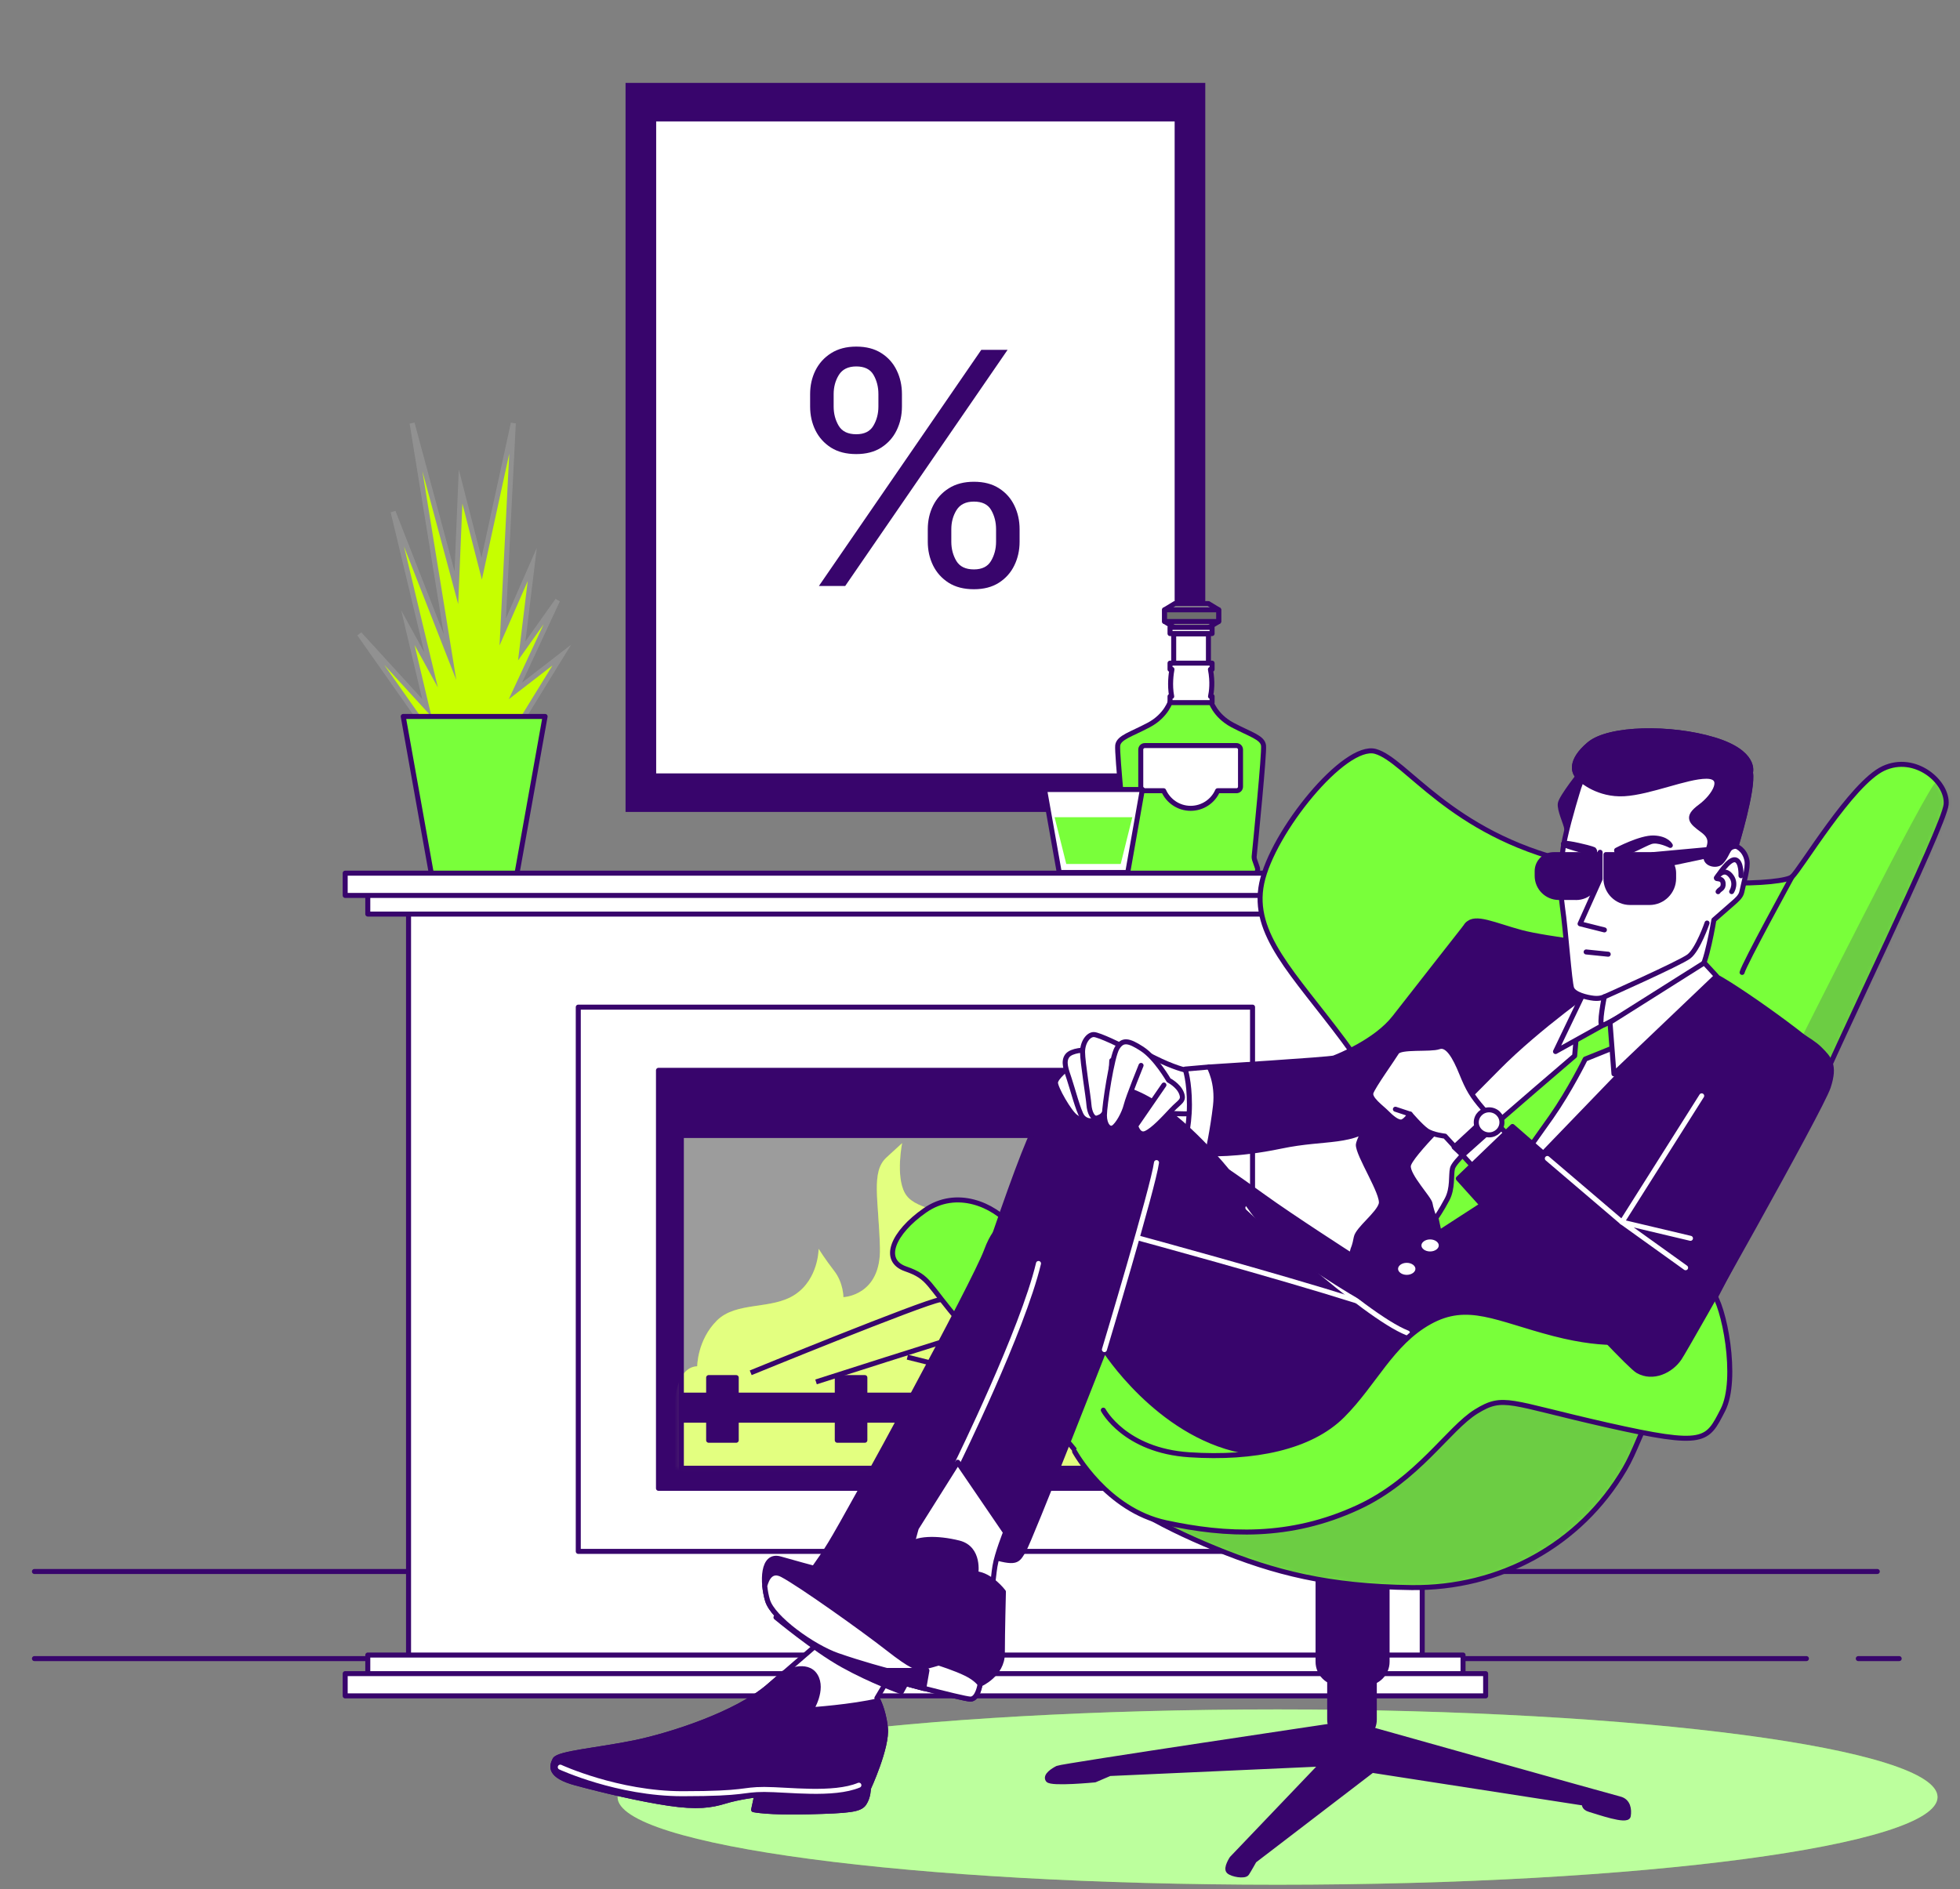 <svg width="391" height="377" viewBox="0 0 391 377" fill="none" xmlns="http://www.w3.org/2000/svg">
<rect x="0" y="0" width="391" height="377" fill="#808080" stroke="none"/>
<g clip-path="url(#clip0_8_8300)">
<path d="M240.44 16.54H124.79V162.01H240.44V16.54Z" fill="#38056C"/>
<path d="M234.33 24.23H130.9V154.32H234.33V24.23Z" fill="white"/>
<path d="M241.07 120.44H234.36L232.32 121.68V124.01L234.36 125.25H241.07L243.11 124.01V121.68L241.07 120.44Z" fill="#949494" stroke="#38056C" stroke-linecap="round" stroke-linejoin="round"/>
<path d="M243.11 121.68H232.32V124.01H243.11V121.68Z" fill="#6E6E6E" stroke="#38056C" stroke-linecap="round" stroke-linejoin="round"/>
<path d="M241.8 125.18H233.41V126.42H241.8V125.18Z" fill="white" stroke="#38056C" stroke-linecap="round" stroke-linejoin="round"/>
<path d="M241.07 126.49H234.14V139.55H241.07V126.49Z" fill="white" stroke="#38056C" stroke-linecap="round" stroke-linejoin="round"/>
<path d="M250.26 171.47C250.2 171.29 250.18 171.11 250.19 170.92C250.44 168.43 252.26 150.23 252.06 148.74C251.84 147.14 249.43 146.55 245.86 144.66C242.29 142.76 241.48 139.77 241.48 139.77L240.16 139.19H234.87L233.55 139.77C233.55 139.77 232.75 142.76 229.17 144.66C225.6 146.56 223.19 147.14 222.97 148.74C222.77 150.23 224.59 168.44 224.84 170.92C224.86 171.11 224.84 171.29 224.77 171.47L224.21 173.08C224.04 173.58 224.18 174.13 224.58 174.47C224.81 174.67 225.11 174.78 225.41 174.78H249.61C249.91 174.78 250.21 174.67 250.44 174.47C250.84 174.13 250.99 173.57 250.81 173.08L250.25 171.47H250.26Z" fill="#79FF3A" stroke="#38056C" stroke-linecap="round" stroke-linejoin="round"/>
<path d="M246.66 148.77H228.38C227.93 148.77 227.57 149.13 227.57 149.58V156.97C227.57 157.42 227.93 157.78 228.38 157.78H232.14C233.05 159.84 235.12 161.29 237.52 161.29C239.92 161.29 241.99 159.85 242.9 157.78H246.66C247.11 157.78 247.47 157.42 247.47 156.97V149.58C247.47 149.13 247.11 148.77 246.66 148.77Z" fill="white" stroke="#38056C" stroke-linecap="round" stroke-linejoin="round"/>
<path d="M241.8 132.32H233.41V133.56H233.79C233.64 134.36 233.3 136.66 233.74 138.96H233.41V140.2H241.8V138.96H241.49C241.68 138.08 241.97 136.12 241.47 133.56H241.8V132.32Z" fill="white" stroke="#38056C" stroke-linecap="round" stroke-linejoin="round"/>
<path d="M224.97 174.09H211.31L208.38 157.54H227.89L224.97 174.09Z" fill="white" stroke="#38056C" stroke-linecap="round" stroke-linejoin="round"/>
<path d="M223.57 172.39H212.71L210.38 163.06H225.89L223.57 172.39Z" fill="#79FF3A"/>
<path d="M84.73 145.01L71.7 126.51L85.15 141.23L81.37 125.25L85.99 133.66L78.42 102.12L89.78 131.13L82.21 84.45L91.04 117.26L91.88 97.07L96.09 113.47L102.4 84.45L100.29 126.09L106.18 112.63L104.08 129.87L111.23 119.78L102.82 137.86L112.07 130.71L101.98 147.11L84.31 147.54L84.73 145.01Z" fill="#C6FF00" stroke="#919191" stroke-miterlimit="10"/>
<path d="M103.08 174.6H86.1L80.44 142.96H108.74L103.08 174.6Z" fill="#79FF3A" stroke="#38056C" stroke-linecap="round" stroke-linejoin="round"/>
<path d="M370.71 330.95H378.87" stroke="#38056C" stroke-linecap="round" stroke-linejoin="round"/>
<path d="M6.87 330.95H360.36" stroke="#38056C" stroke-linecap="round" stroke-linejoin="round"/>
<path d="M6.87 313.57H374.5" stroke="#38056C" stroke-linecap="round" stroke-linejoin="round"/>
<path d="M283.72 179.96H81.5V330.56H283.72V179.96Z" fill="white" stroke="#38056C" stroke-linecap="round" stroke-linejoin="round"/>
<path d="M249.87 200.96H115.36V309.56H249.87V200.96Z" fill="white" stroke="#38056C" stroke-linecap="round" stroke-linejoin="round"/>
<path d="M233.87 213.57H131.36V296.97H233.87V213.57Z" fill="#38056C" stroke="#38056C" stroke-linecap="round" stroke-linejoin="round"/>
<path d="M229.3 217.57H135.92V292.97H229.3V217.57Z" fill="#9C9C9C"/>
<mask id="mask0_8_8300" style="mask-type:luminance" maskUnits="userSpaceOnUse" x="135" y="217" width="95" height="76">
<path d="M229.3 217.57H135.92V292.97H229.3V217.57Z" fill="white"/>
</mask>
<g mask="url(#mask0_8_8300)">
<path d="M139.09 272.62C139.09 272.62 139.09 267.41 143 263.51C146.91 259.6 153.94 261.43 158.62 258.3C163.31 255.18 163.31 249.19 163.31 249.19C163.31 249.19 164.61 251.27 166.43 253.62C168.25 255.96 168.25 258.83 168.25 258.83C168.25 258.83 175.8 258.57 175.54 248.93C175.28 239.3 173.72 233.83 176.84 230.96L179.96 228.1C179.96 228.1 178.66 234.61 180.48 237.99C182.3 241.38 187.51 240.85 195.32 245.8C203.13 250.75 202.87 257.26 202.87 257.26C202.87 257.26 203.91 253.61 204.95 251.27C205.99 248.93 205.99 244.5 205.99 244.5C205.99 244.5 207.03 249.97 211.46 252.83C215.89 255.69 219.27 257.26 219.53 260.9C219.79 264.55 219.79 266.11 219.79 266.11L222.65 259.86C222.65 259.86 222.91 259.34 225.51 262.46C228.11 265.58 230.46 273.92 230.46 273.92V293.71H134.63V280.43C134.63 280.43 134.63 272.88 139.06 272.62H139.09Z" fill="#C6FF00"/>
<path opacity="0.5" d="M139.09 272.62C139.09 272.62 139.09 267.41 143 263.51C146.91 259.6 153.94 261.43 158.62 258.3C163.31 255.18 163.31 249.19 163.31 249.19C163.31 249.19 164.61 251.27 166.43 253.62C168.25 255.96 168.25 258.83 168.25 258.83C168.25 258.83 175.8 258.57 175.54 248.93C175.28 239.3 173.72 233.83 176.84 230.96L179.96 228.1C179.96 228.1 178.66 234.61 180.48 237.99C182.3 241.38 187.51 240.85 195.32 245.8C203.13 250.75 202.87 257.26 202.87 257.26C202.87 257.26 203.91 253.61 204.95 251.27C205.99 248.93 205.99 244.5 205.99 244.5C205.99 244.5 207.03 249.97 211.46 252.83C215.89 255.69 219.27 257.26 219.53 260.9C219.79 264.55 219.79 266.11 219.79 266.11L222.65 259.86C222.65 259.86 222.91 259.34 225.51 262.46C228.11 265.58 230.46 273.92 230.46 273.92V293.71H134.63V280.43C134.63 280.43 134.63 272.88 139.06 272.62H139.09Z" fill="white"/>
<path d="M149.76 273.92C149.76 273.92 184.13 259.86 187.52 259.34C190.91 258.82 192.47 260.9 192.73 262.2C192.99 263.5 192.99 266.37 191.69 266.63C190.39 266.89 162.79 275.74 162.79 275.74" stroke="#38056C" stroke-miterlimit="10"/>
<path d="M192.21 267.93L214.34 273.92" stroke="#38056C" stroke-miterlimit="10"/>
<path d="M181.01 270.8L206.01 277.05" stroke="#38056C" stroke-miterlimit="10"/>
</g>
<path d="M229.3 217.57H135.92V292.97H229.3V217.57Z" stroke="#38056C" stroke-linecap="round" stroke-linejoin="round"/>
<path d="M229.3 217.57H135.92V226.57H229.3V217.57Z" fill="#38056C" stroke="#38056C" stroke-linecap="round" stroke-linejoin="round"/>
<path d="M291.86 177.54H73.37V182.39H291.86V177.54Z" fill="white" stroke="#38056C" stroke-linecap="round" stroke-linejoin="round"/>
<path d="M296.37 174.23H68.86V178.67H296.37V174.23Z" fill="white" stroke="#38056C" stroke-linecap="round" stroke-linejoin="round"/>
<path d="M73.37 335.09H291.86V330.24H73.37V335.09Z" fill="white" stroke="#38056C" stroke-linecap="round" stroke-linejoin="round"/>
<path d="M68.86 338.39H296.37V333.95H68.86V338.39Z" fill="white" stroke="#38056C" stroke-linecap="round" stroke-linejoin="round"/>
<path d="M229.3 278.38H135.92V283.38H229.3V278.38Z" fill="#38056C" stroke="#38056C" stroke-linecap="round" stroke-linejoin="round"/>
<path d="M146.87 274.88H141.37V287.38H146.87V274.88Z" fill="#38056C" stroke="#38056C" stroke-linecap="round" stroke-linejoin="round"/>
<path d="M172.53 274.88H167.03V287.38H172.53V274.88Z" fill="#38056C" stroke="#38056C" stroke-linecap="round" stroke-linejoin="round"/>
<path d="M198.2 274.88H192.7V287.38H198.2V274.88Z" fill="#38056C" stroke="#38056C" stroke-linecap="round" stroke-linejoin="round"/>
<path d="M223.87 274.88H218.37V287.38H223.87V274.88Z" fill="#38056C" stroke="#38056C" stroke-linecap="round" stroke-linejoin="round"/>
<path d="M254.86 376.07C327.574 376.07 386.52 368.24 386.52 358.58C386.52 348.921 327.574 341.09 254.86 341.09C182.146 341.09 123.2 348.921 123.2 358.58C123.2 368.24 182.146 376.07 254.86 376.07Z" fill="#79FF3A"/>
<path opacity="0.5" d="M254.86 376.07C327.574 376.07 386.52 368.24 386.52 358.58C386.52 348.921 327.574 341.09 254.86 341.09C182.146 341.09 123.2 348.921 123.2 358.58C123.2 368.24 182.146 376.07 254.86 376.07Z" fill="white"/>
<path d="M267.38 344.13C267.38 344.13 211.83 352.4 210.99 352.82C210.14 353.24 208.45 354.3 209.08 355.15C209.72 356 218.41 355.15 218.41 355.15L221.38 353.88L263.78 351.97L245.76 370.84C245.76 370.84 244.49 372.75 245.12 373.38C245.76 374.02 248.3 374.44 248.72 373.8C249.14 373.16 250.2 371.26 250.2 371.26L273.73 353.24L316.13 359.81C316.13 359.81 315.71 360.66 317.19 361.08C318.67 361.5 324.61 363.62 324.82 362.35C325.03 361.08 324.82 359.38 323.12 358.96C321.42 358.54 271.6 344.54 271.6 344.54L267.36 344.12L267.38 344.13Z" fill="#38056C" stroke="#38056C" stroke-linecap="round" stroke-linejoin="round"/>
<path d="M270.19 328.65H269.23C267.037 328.65 265.26 330.428 265.26 332.62V343.12C265.26 345.313 267.037 347.09 269.23 347.09H270.19C272.383 347.09 274.16 345.313 274.16 343.12V332.62C274.16 330.428 272.383 328.65 270.19 328.65Z" fill="#38056C" stroke="#38056C" stroke-linecap="round" stroke-linejoin="round"/>
<path d="M262.93 311.91H276.71V331.58C276.71 333.94 274.79 335.86 272.43 335.86H267.22C264.86 335.86 262.94 333.94 262.94 331.58V311.91H262.93Z" fill="#38056C" stroke="#38056C" stroke-linecap="round" stroke-linejoin="round"/>
<path d="M329.5 282.01C327.34 285.52 326.2 289.57 324.09 293.15C315.18 308.32 299.12 317 281.58 316.78C265.04 316.57 254.23 313.81 242.36 308.94C230.49 304.06 220.95 298.55 216.92 292.62C212.89 286.68 198.48 271.84 191.69 264C184.91 256.16 185.54 254.88 180.67 253.19C175.79 251.49 178.13 245.98 184.49 241.53C190.85 237.08 198.27 240.47 201.66 244.5C205.05 248.53 214.8 253.4 227.95 260.61C241.09 267.82 257.21 269.51 267.38 266.33C277.55 263.15 280.95 252.76 281.16 241.95C281.37 231.14 277.98 220.96 268.02 207.6C258.06 194.24 249.58 186.4 251.7 176.22C253.82 166.04 268.24 148.24 274.38 149.93C280.53 151.63 289.22 166.25 313.18 171.98C337.14 177.7 355.79 176.43 357.49 174.95C359.19 173.47 369.36 156.29 375.72 153.33C382.08 150.37 388.65 156.09 388.23 160.54C387.81 164.99 365.55 210.36 362.58 218.21C359.61 226.05 332.9 276.51 332.9 276.51L329.51 282.02L329.5 282.01Z" fill="#79FF3A"/>
<mask id="mask1_8_8300" style="mask-type:luminance" maskUnits="userSpaceOnUse" x="178" y="149" width="211" height="168">
<path d="M329.5 282.01C327.34 285.52 326.2 289.57 324.09 293.15C315.18 308.32 299.12 317 281.58 316.78C265.04 316.57 254.23 313.81 242.36 308.94C230.49 304.06 220.95 298.55 216.92 292.62C212.89 286.68 198.48 271.84 191.69 264C184.91 256.16 185.54 254.88 180.67 253.19C175.79 251.49 178.13 245.98 184.49 241.53C190.85 237.08 198.27 240.47 201.66 244.5C205.05 248.53 214.8 253.4 227.95 260.61C241.09 267.82 257.21 269.51 267.38 266.33C277.55 263.15 280.95 252.76 281.16 241.95C281.37 231.14 277.98 220.96 268.02 207.6C258.06 194.24 249.58 186.4 251.7 176.22C253.82 166.04 268.24 148.24 274.38 149.93C280.53 151.63 289.22 166.25 313.18 171.98C337.14 177.7 355.79 176.43 357.49 174.95C359.19 173.47 369.36 156.29 375.72 153.33C382.08 150.37 388.65 156.09 388.23 160.54C387.81 164.99 365.55 210.36 362.58 218.21C359.61 226.05 332.9 276.51 332.9 276.51L329.51 282.02L329.5 282.01Z" fill="white"/>
</mask>
<g mask="url(#mask1_8_8300)">
<path opacity="0.2" d="M329.59 281.87C320.17 281.01 311 273.48 296.73 273.02C280 272.48 265.97 300.54 243.85 300.54C232.14 300.54 223.31 296.91 217.59 293.5C221.93 299.1 231.1 304.3 242.37 308.93C254.24 313.81 265.05 316.56 281.59 316.77C299.13 316.99 315.18 308.31 324.1 293.14C326.2 289.56 327.35 285.51 329.51 282C329.51 282 329.55 281.94 329.6 281.86L329.59 281.87Z" fill="#38056C"/>
<path opacity="0.2" d="M358.24 209.36C358.24 209.36 384.68 156.48 386.3 155.94C387.92 155.4 390.08 157.56 390.08 161.34C390.08 165.12 362.58 218.2 362.58 218.2L358.24 209.36Z" fill="#38056C"/>
</g>
<path d="M329.5 282.01C327.34 285.52 326.2 289.57 324.09 293.15C315.18 308.32 299.12 317 281.58 316.78C265.04 316.57 254.23 313.81 242.36 308.94C230.49 304.06 220.95 298.55 216.92 292.62C212.89 286.68 198.48 271.84 191.69 264C184.91 256.16 185.54 254.88 180.67 253.19C175.79 251.49 178.13 245.98 184.49 241.53C190.85 237.08 198.27 240.47 201.66 244.5C205.05 248.53 214.8 253.4 227.95 260.61C241.09 267.82 257.21 269.51 267.38 266.33C277.55 263.15 280.95 252.76 281.16 241.95C281.37 231.14 277.98 220.96 268.02 207.6C258.06 194.24 249.58 186.4 251.7 176.22C253.82 166.04 268.24 148.24 274.38 149.93C280.53 151.63 289.22 166.25 313.18 171.98C337.14 177.7 355.79 176.43 357.49 174.95C359.19 173.47 369.36 156.29 375.72 153.33C382.08 150.37 388.65 156.09 388.23 160.54C387.81 164.99 365.55 210.36 362.58 218.21C359.61 226.05 332.9 276.51 332.9 276.51L329.51 282.02L329.5 282.01Z" stroke="#38056C" stroke-linecap="round" stroke-linejoin="round"/>
<path d="M357.49 174.95C357.49 174.95 347.95 192.33 347.53 194.03L357.49 174.95Z" fill="white"/>
<path d="M357.49 174.95C357.49 174.95 347.95 192.33 347.53 194.03" stroke="#38056C" stroke-linecap="round" stroke-linejoin="round"/>
<path d="M237.28 213.64C237.28 213.64 236.11 213.64 232.83 212.26C229.54 210.88 227.64 209.4 224.88 209.29C222.12 209.18 214.81 215.23 214.81 218.51C214.81 221.79 225.73 221.9 229.44 222.01C233.15 222.12 237.39 222.43 238.24 222.12C239.09 221.8 238.98 214.17 238.35 213.85C237.71 213.53 237.29 213.64 237.29 213.64H237.28Z" fill="white" stroke="#38056C" stroke-linecap="round" stroke-linejoin="round"/>
<path d="M241.2 212.9L236.43 213.32C236.43 213.32 237.28 215.76 237.28 220.42C237.28 225.08 236.11 229.01 236.11 229.01L242.47 228.9C242.47 228.9 245.44 221.48 245.44 218.41C245.44 215.34 241.2 212.9 241.2 212.9Z" fill="white" stroke="#38056C" stroke-linecap="round" stroke-linejoin="round"/>
<path d="M292.72 184.49C292.72 184.49 281.91 198.27 278.2 203.04C274.49 207.81 266.96 210.78 266.12 211.1C265.27 211.42 241.21 212.9 241.21 212.9C241.21 212.9 243.01 215.97 242.48 220.64C241.95 225.31 240.89 230.18 240.89 230.18C240.89 230.18 246.4 230.6 255.52 228.7C264.64 226.79 269.83 228.38 275.13 223.72C280.43 219.06 290.29 194.78 292.2 190.54C294.11 186.3 295.06 183.65 292.73 184.5L292.72 184.49Z" fill="#38056C" stroke="#38056C" stroke-linecap="round" stroke-linejoin="round"/>
<path d="M165.83 325.69C165.83 325.69 159.68 330.99 153.32 336.5C146.96 342.01 133.82 346.25 126.61 347.74C119.4 349.22 111.35 349.86 110.71 351.13C110.07 352.4 109.44 354.31 114.95 355.79C120.46 357.27 127.67 358.97 133.39 359.82C139.11 360.67 141.87 360.24 144.63 359.4C147.39 358.55 150.99 358.13 150.99 358.13L150.35 361.1C150.35 361.1 153.32 361.74 161.37 361.52C169.43 361.31 171.55 361.1 172.39 359.82C173.24 358.55 173.24 356.85 173.24 356.85C173.24 356.85 177.06 348.58 176.63 344.77C176.2 340.96 174.93 338.83 174.93 338.83L179.59 330.99L165.81 325.69H165.83Z" fill="white" stroke="#38056C" stroke-linecap="round" stroke-linejoin="round"/>
<path d="M176.64 344.77C176.34 342.05 175.6 340.19 175.21 339.35C170.01 340.6 161.8 341.16 161.8 341.16C161.8 341.16 164.34 337.13 162.65 334.38C160.96 331.63 156.71 333.74 156.71 333.74L156.45 333.78C155.43 334.66 154.38 335.58 153.31 336.5C146.95 342.01 133.81 346.25 126.6 347.74C119.39 349.22 111.34 349.86 110.7 351.13C110.06 352.4 109.43 354.31 114.94 355.79C120.45 357.27 127.66 358.97 133.38 359.82C139.1 360.67 141.86 360.24 144.62 359.4C147.38 358.55 150.98 358.13 150.98 358.13L150.34 361.1C150.34 361.1 153.31 361.74 161.36 361.52C169.42 361.31 171.54 361.1 172.38 359.82C173.23 358.55 173.23 356.85 173.23 356.85C173.23 356.85 177.05 348.58 176.62 344.77H176.64Z" fill="#38056C" stroke="#38056C" stroke-linecap="round" stroke-linejoin="round"/>
<path d="M111.77 352.61C111.77 352.61 123.22 357.91 136.15 357.91C149.08 357.91 147.81 357.06 152.47 357.06C157.13 357.06 166.25 358.33 171.34 356.21" stroke="white" stroke-linecap="round" stroke-linejoin="round"/>
<path d="M201.66 244.49C201.66 244.49 199.12 243.22 196.78 249.58C194.45 255.94 169.64 301.52 165.61 308.09C161.58 314.66 154.8 322.72 154.8 322.72C154.8 322.72 162.43 329.08 168.16 332.26C173.88 335.44 179.82 337.56 179.82 337.56C179.82 337.56 193.81 312.12 200.6 298.76C207.38 285.4 220.1 263.14 220.1 263.14C220.1 263.14 223.28 256.57 214.8 250.21C206.32 243.85 201.66 244.49 201.66 244.49Z" fill="#38056C" stroke="#38056C" stroke-linecap="round" stroke-linejoin="round"/>
<path d="M277.13 259.33C277.13 259.33 268.65 258.06 258.69 247.25C248.73 236.44 244.91 233.79 244.91 233.79C244.91 233.79 236.43 223.08 228.16 218.84C219.89 214.6 210.56 215.24 205.26 227.74C199.96 240.25 186.39 282.23 184.91 290.28C183.43 298.34 182.15 303.42 182.79 304.91C183.43 306.39 191.48 308.73 197.21 310.42C202.93 312.12 202.93 311.48 204.21 309.36C205.48 307.24 220.32 269.29 220.32 269.29C220.32 269.29 230.92 286.04 247.67 289.43C264.42 292.82 273.53 290.28 283.29 286.04C293.04 281.8 302.79 275.02 300.25 267.6C297.71 260.18 277.14 259.33 277.14 259.33H277.13Z" fill="#38056C" stroke="#38056C" stroke-linecap="round" stroke-linejoin="round"/>
<path d="M191.06 291.76C191.06 291.76 203.99 265.47 207.17 252.11" stroke="white" stroke-linecap="round" stroke-linejoin="round"/>
<path d="M220.32 269.29C220.32 269.29 230.07 236.85 230.71 231.98" stroke="white" stroke-linecap="round" stroke-linejoin="round"/>
<path d="M227.1 247.03C227.1 247.03 254.45 254.45 270.56 259.54" stroke="white" stroke-linecap="round" stroke-linejoin="round"/>
<path d="M248.94 241C248.94 241 271.96 262.55 280.78 265.98" stroke="white" stroke-linecap="round" stroke-linejoin="round"/>
<path d="M326.74 189.47C326.74 189.47 326.52 189.45 326.11 189.4C322.91 189.05 308.42 187.39 303.52 186.08C298.01 184.6 294.3 182.69 292.71 184.49C291.12 186.29 271.09 226.36 270.98 228.38C270.87 230.4 276.07 238.24 275.54 240.25C275.01 242.26 270.88 245.23 270.56 246.93C270.24 248.63 270.03 248.94 269.92 249.26C269.81 249.58 269.6 250.53 269.6 250.53C269.6 250.53 257.73 242.9 252 238.76C246.28 234.63 244.47 233.46 244.9 233.78C245.33 234.1 250.2 245.02 260.16 251.69C270.12 258.37 274.47 260.81 281.47 263.67C288.47 266.53 305.96 273.32 308.08 273.63C310.2 273.95 314.86 275.75 320.59 270.87C326.31 265.99 364.37 212.89 364.26 211.19C364.15 209.49 345.18 195.93 341.47 194.44C337.76 192.96 326.51 189.43 326.51 189.43" fill="#38056C"/>
<path d="M326.74 189.47C326.74 189.47 326.52 189.45 326.11 189.4C322.91 189.05 308.42 187.39 303.52 186.08C298.01 184.6 294.3 182.69 292.71 184.49C291.12 186.29 271.09 226.36 270.98 228.38C270.87 230.4 276.07 238.24 275.54 240.25C275.01 242.26 270.88 245.23 270.56 246.93C270.24 248.63 270.03 248.94 269.92 249.26C269.81 249.58 269.6 250.53 269.6 250.53C269.6 250.53 257.73 242.9 252 238.76C246.28 234.63 244.47 233.46 244.9 233.78C245.33 234.1 250.2 245.02 260.16 251.69C270.12 258.37 274.47 260.81 281.47 263.67C288.47 266.53 305.96 273.32 308.08 273.63C310.2 273.95 314.86 275.75 320.59 270.87C326.31 265.99 364.37 212.89 364.26 211.19C364.15 209.49 345.18 195.93 341.47 194.44C337.76 192.96 326.51 189.43 326.51 189.43" stroke="#38056C" stroke-linecap="round" stroke-linejoin="round"/>
<path d="M287.52 248.51C287.52 249.45 286.52 250.21 285.29 250.21C284.06 250.21 283.06 249.45 283.06 248.51C283.06 247.57 284.06 246.81 285.29 246.81C286.52 246.81 287.52 247.57 287.52 248.51Z" fill="white" stroke="#38056C" stroke-linecap="round" stroke-linejoin="round"/>
<path d="M282.86 253.18C282.86 254.12 281.86 254.88 280.63 254.88C279.4 254.88 278.4 254.12 278.4 253.18C278.4 252.24 279.4 251.48 280.63 251.48C281.86 251.48 282.86 252.24 282.86 253.18Z" fill="white" stroke="#38056C" stroke-linecap="round" stroke-linejoin="round"/>
<path d="M318.79 196.57C318.79 196.57 306.92 204.84 298.76 213.11C290.6 221.38 281.16 230.6 280.95 232.61C280.74 234.62 285.19 239.18 285.3 240.24C285.41 241.3 287.1 245.96 287.1 245.96L301.09 237.16L341.37 195.39C341.37 195.39 330.77 194.86 325.05 195.07C319.33 195.28 318.8 196.55 318.8 196.55L318.79 196.57Z" fill="white" stroke="#38056C" stroke-linecap="round" stroke-linejoin="round"/>
<path d="M314.45 206.86L314.13 210.68C314.13 210.68 298.87 223.72 296.53 225.94C294.2 228.17 290.06 231.77 289.75 233.15C289.43 234.53 289.86 237.07 288.69 239.3C287.52 241.53 286.46 243.01 286.46 243.01L287.1 245.98L297.91 238.98C297.91 238.98 305.75 228.17 309.46 222.87C313.17 217.57 316.24 211.32 316.24 211.32L322.81 208.67L322.39 200.72L314.44 206.87L314.45 206.86Z" fill="#79FF3A" stroke="#38056C" stroke-linecap="round" stroke-linejoin="round"/>
<path d="M319.64 204.63L310.31 209.82L316.56 196.78C316.56 196.78 321.33 192.86 321.33 195.3C321.33 197.74 319.63 204.63 319.63 204.63H319.64Z" fill="white" stroke="#38056C" stroke-linecap="round" stroke-linejoin="round"/>
<path d="M318.75 170.53H320.37" stroke="#38056C" stroke-linecap="round" stroke-linejoin="round"/>
<path d="M315.51 153.96C315.51 153.96 311.48 159.05 311.27 160.32C311.06 161.59 312.44 164.35 312.54 165.3C312.64 166.25 313.92 165.62 314.55 163.5C315.19 161.38 318.05 154.6 318.05 154.6C318.05 154.6 317.31 151.95 315.51 153.96Z" fill="#38056C" stroke="#38056C" stroke-linecap="round" stroke-linejoin="round"/>
<path d="M314.9 157.32C314.9 157.32 313.08 163.09 312.17 167.33C311.26 171.58 311.11 177.04 311.71 181.14C312.32 185.24 313.08 196.01 313.53 197.22C313.99 198.43 316.56 199.04 317.93 199.19C319.3 199.34 320.05 198.89 320.05 198.89C320.05 198.89 318.87 204.62 319.63 204.62C320.39 204.62 337.65 194.64 339.02 193.73C340.39 192.82 341.9 183.56 341.9 183.56L345.68 180.25C346.4 179.62 347.3 178.89 347.48 177.95C347.8 176.29 348.79 173.15 348.49 171.66C348.03 169.38 346.3 168.84 346.3 168.84C346.3 168.84 349.79 157.46 349.18 154.12C349.18 154.12 350.39 150.17 341.9 147.6C333.4 145.02 320.96 145.17 317.02 148.51C313.07 151.85 313.99 154.12 314.74 154.88L315.5 155.64L314.89 157.31L314.9 157.32Z" fill="white" stroke="#38056C" stroke-linecap="round" stroke-linejoin="round"/>
<path d="M341.91 147.61C333.41 145.03 320.97 145.18 317.03 148.52C313.09 151.86 314 154.13 314.75 154.89L315.51 155.65C315.51 155.65 318.85 158.68 324.01 158.38C329.17 158.08 336.45 154.89 340.4 154.89C344.35 154.89 342.07 158.84 339.19 160.96C336.31 163.08 337.37 163.99 339.65 165.66C341.93 167.33 341.02 168.69 340.41 170.52C339.8 172.35 342.38 172.95 343.29 172.04C344.2 171.13 344.5 170.07 344.96 169.46C345.42 168.85 346.33 168.85 346.33 168.85C346.33 168.85 349.82 157.47 349.21 154.13C349.21 154.13 350.42 150.18 341.93 147.61H341.91Z" fill="#38056C" stroke="#38056C" stroke-linecap="round" stroke-linejoin="round"/>
<path d="M320.06 185.55L315.21 184.33L319.2 175.42V170.06" stroke="#38056C" stroke-linecap="round" stroke-linejoin="round"/>
<path d="M316.42 189.95L320.82 190.4" stroke="#38056C" stroke-linecap="round" stroke-linejoin="round"/>
<path d="M320.06 198.9C320.06 198.9 335.08 192.22 336.9 190.86C338.72 189.49 340.54 184.18 340.54 184.18" stroke="#38056C" stroke-linecap="round" stroke-linejoin="round"/>
<path d="M320.37 170.53H330.18C332.22 170.53 333.87 172.18 333.87 174.22V175.26C333.87 177.92 331.71 180.08 329.05 180.08H325.19C322.53 180.08 320.37 177.92 320.37 175.26V170.52V170.53Z" fill="#38056C" stroke="#38056C" stroke-linecap="round" stroke-linejoin="round"/>
<path d="M314.42 179.08H310.97C308.59 179.08 306.65 177.15 306.65 174.76V173.83C306.65 172.01 308.13 170.53 309.95 170.53H318.73V174.77C318.73 177.15 316.8 179.09 314.41 179.09L314.42 179.08Z" fill="#38056C" stroke="#38056C" stroke-linecap="round" stroke-linejoin="round"/>
<path d="M329.73 170.53L344.95 169.13L344.59 169.9L333.91 172.15C333.91 172.15 331.09 170.46 329.72 170.52L329.73 170.53Z" fill="#38056C" stroke="#38056C" stroke-linecap="round" stroke-linejoin="round"/>
<path d="M347.31 174.74C347.31 174.74 347.45 171.83 346.17 171.56C344.89 171.29 342.74 174.74 342.45 175.14C342.16 175.54 343.59 175.01 343.74 176.2C343.89 177.39 343.02 177.39 342.74 177.92" stroke="#38056C" stroke-linecap="round" stroke-linejoin="round"/>
<path d="M342.44 175.13C342.44 175.13 343.73 173.01 345.16 174.6C346.59 176.19 345.45 177.91 345.45 177.91" stroke="#38056C" stroke-linecap="round" stroke-linejoin="round"/>
<path d="M322.5 169.65C322.5 169.65 327.27 167.11 329.92 167.21C332.57 167.32 333.21 168.69 333.21 168.69C333.21 168.69 330.77 167.42 329.29 167.95C327.81 168.48 325.26 170.07 323.78 170.18C322.3 170.29 322.51 169.65 322.51 169.65H322.5Z" fill="#38056C" stroke="#38056C" stroke-linecap="round" stroke-linejoin="round"/>
<path d="M317.95 169.54C317.95 169.54 317.74 169.33 314.88 168.69C312.02 168.05 311.49 168.27 312.12 168.58C312.75 168.89 315.24 169.61 317 170.06C318.76 170.51 317.95 169.53 317.95 169.53V169.54Z" fill="#38056C" stroke="#38056C" stroke-linecap="round" stroke-linejoin="round"/>
<path d="M321.18 203.99L321.97 214.28L342.43 194.77L339.99 192.12L321.18 203.99Z" fill="white" stroke="#38056C" stroke-linecap="round" stroke-linejoin="round"/>
<path d="M213 213.11C213 213.11 210.67 214.91 210.56 215.97C210.45 217.03 213.42 222.12 214.59 222.86C215.76 223.6 215.44 223.71 215.86 222.75C216.28 221.79 213.95 213.32 213.74 212.79C213.53 212.26 213 213.11 213 213.11Z" fill="white" stroke="#38056C" stroke-linecap="round" stroke-linejoin="round"/>
<path d="M216.61 209.51C216.61 209.51 213.75 209.51 212.9 210.68C212.05 211.85 212.69 213.44 213.32 215.34C213.96 217.25 215.12 221.7 215.86 222.76C216.6 223.82 218.51 224.14 218.72 222.44C218.93 220.74 217.98 212.05 217.77 210.67C217.56 209.29 216.6 209.5 216.6 209.5L216.61 209.51Z" fill="white" stroke="#38056C" stroke-linecap="round" stroke-linejoin="round"/>
<path d="M224.13 208.87C224.13 208.87 219.25 206.43 218.19 206.43C217.13 206.43 215.96 207.91 215.96 209.93C215.96 211.95 217.13 218.94 217.23 220.42C217.34 221.9 217.97 223.39 218.93 223.07C219.88 222.75 220.41 222.43 220.94 220.31C221.47 218.19 221.79 211.62 221.79 211.62" fill="white"/>
<path d="M224.13 208.87C224.13 208.87 219.25 206.43 218.19 206.43C217.13 206.43 215.96 207.91 215.96 209.93C215.96 211.95 217.13 218.94 217.23 220.42C217.34 221.9 217.97 223.39 218.93 223.07C219.88 222.75 220.41 222.43 220.94 220.31C221.47 218.19 221.79 211.62 221.79 211.62" stroke="#38056C" stroke-linecap="round" stroke-linejoin="round"/>
<path d="M232.19 216.5L226.57 224.66C226.57 224.66 227.1 226.78 228.58 226.14C230.06 225.5 232.18 223.17 233.77 221.48C235.36 219.78 236.31 219.68 235.68 218.09C235.04 216.5 233.14 215.55 233.14 215.55C233.14 215.55 230.6 211.1 227.84 209.3C225.08 207.5 223.92 207.39 222.86 209.09C221.8 210.79 220.32 220.64 220.32 222.55C220.32 224.46 221.27 225.52 222.12 224.99C222.97 224.46 224.24 222.23 224.66 220.54C225.08 218.84 227.63 212.59 227.63 212.59" fill="white"/>
<path d="M232.19 216.5L226.57 224.66C226.57 224.66 227.1 226.78 228.58 226.14C230.06 225.5 232.18 223.17 233.77 221.48C235.36 219.78 236.31 219.68 235.68 218.09C235.04 216.5 233.14 215.55 233.14 215.55C233.14 215.55 230.6 211.1 227.84 209.3C225.08 207.5 223.92 207.39 222.86 209.09C221.8 210.79 220.32 220.64 220.32 222.55C220.32 224.46 221.27 225.52 222.12 224.99C222.97 224.46 224.24 222.23 224.66 220.54C225.08 218.84 227.63 212.59 227.63 212.59" stroke="#38056C" stroke-linecap="round" stroke-linejoin="round"/>
<path d="M182.79 304.91L191.06 291.77L200.6 305.76C200.6 305.76 198.9 310 198.48 312.54C198.06 315.08 197.84 319.96 197 320.6C196.15 321.24 188.94 320.6 184.7 318.69C180.46 316.78 180.88 313.6 181.31 311.06C181.74 308.52 182.79 304.91 182.79 304.91Z" fill="white" stroke="#38056C" stroke-linecap="round" stroke-linejoin="round"/>
<path d="M194.66 314.03C194.66 314.03 195.51 308.94 191.27 307.88C187.03 306.82 182.37 306.82 181.09 308.73C179.82 310.64 176.64 315.73 175.37 315.94C174.1 316.15 159.26 312.12 155.65 311.06C152.05 310 152.05 315.72 153.11 319.33C154.17 322.93 162.23 328.66 167.1 330.35C171.98 332.05 176.85 333.32 176.85 333.32L176.43 334.8C176.43 334.8 192.12 339.04 193.6 339.04C195.08 339.04 195.51 336.07 195.51 336.07C195.51 336.07 199.96 334.16 199.96 329.92C199.96 325.68 200.17 317.62 200.17 317.62C200.17 317.62 197.63 314.23 194.66 314.02V314.03Z" fill="#38056C" stroke="#38056C" stroke-linecap="round" stroke-linejoin="round"/>
<path d="M192.76 333.95C190.64 332.89 187.25 331.83 187.25 331.83C187.25 331.83 185.13 332.47 184.07 332.68C183.01 332.89 181.95 332.68 177.07 328.86C172.19 325.04 159.69 316.14 156.08 314.23C153.91 313.08 152.97 314.86 152.56 316.45C152.66 317.45 152.85 318.45 153.11 319.32C154.17 322.92 162.23 328.65 167.1 330.34C171.98 332.04 176.85 333.31 176.85 333.31L176.43 334.79C176.43 334.79 192.12 339.03 193.6 339.03C195.08 339.03 195.51 336.06 195.51 336.06C195.51 336.06 194.87 335 192.75 333.94L192.76 333.95Z" fill="white" stroke="#38056C" stroke-linecap="round" stroke-linejoin="round"/>
<path d="M184.28 336.92L184.91 333.32H176.85L176.43 334.8L184.28 336.92Z" fill="#38056C" stroke="#38056C" stroke-linecap="round" stroke-linejoin="round"/>
<path d="M220.1 281.38C220.1 281.38 224.34 289.44 237.27 290.28C250.2 291.13 261.44 288.8 267.8 282.44C274.16 276.08 277.55 268.02 285.18 263.78C292.81 259.54 298.54 263.14 309.98 266.11C321.43 269.08 326.52 267.38 326.52 267.38C326.52 267.38 334.15 266.96 336.48 263.56C338.81 260.17 339.24 255.5 341.57 257.84C343.9 260.17 346.87 275.22 343.69 281.37C340.51 287.52 340.3 288.79 320.58 284.34C300.86 279.89 299.99 278.26 294.48 281.65C288.97 285.04 282.81 295.26 270.97 300.75C257.25 307.12 244.47 306.39 232.6 303.84C220.73 301.3 214.37 289.64 214.37 289.64" fill="#79FF3A"/>
<path d="M220.1 281.38C220.1 281.38 224.34 289.44 237.27 290.28C250.2 291.13 261.44 288.8 267.8 282.44C274.16 276.08 277.55 268.02 285.18 263.78C292.81 259.54 298.54 263.14 309.98 266.11C321.43 269.08 326.52 267.38 326.52 267.38C326.52 267.38 334.15 266.96 336.48 263.56C338.81 260.17 339.24 255.5 341.57 257.84C343.9 260.17 346.87 275.22 343.69 281.37C340.51 287.52 340.3 288.79 320.58 284.34C300.86 279.89 299.99 278.26 294.48 281.65C288.97 285.04 282.81 295.26 270.97 300.75C257.25 307.12 244.47 306.39 232.6 303.84C220.73 301.3 214.37 289.64 214.37 289.64" stroke="#38056C" stroke-linecap="round" stroke-linejoin="round"/>
<path d="M301.21 226.82C301.21 226.82 298.03 223.77 295.84 221.2C293.64 218.64 292.91 217.41 291.57 214.12C290.23 210.82 288.76 208.26 287.05 208.87C285.34 209.48 279.36 208.75 278.62 209.97C277.89 211.19 273.86 216.81 273.49 218.03C273.12 219.25 275.57 220.96 276.54 221.94C277.51 222.92 278.62 223.89 279.47 223.89C280.32 223.89 281.3 222.3 281.3 222.3C281.3 222.3 283.38 224.74 284.6 225.6C285.82 226.45 288.26 226.7 288.26 226.7L295.22 234.27L301.2 226.82H301.21Z" fill="white" stroke="#38056C" stroke-linecap="round" stroke-linejoin="round"/>
<path d="M290.09 228.9L296.93 222.55L298.76 224.26L291.8 230.48L290.09 228.9Z" fill="#38056C" stroke="#38056C" stroke-linecap="round" stroke-linejoin="round"/>
<path d="M281.3 222.3L278.37 221.33" stroke="#38056C" stroke-linecap="round" stroke-linejoin="round"/>
<path d="M299.62 223.95C299.62 225.33 298.47 226.45 297.06 226.45C295.65 226.45 294.5 225.33 294.5 223.95C294.5 222.57 295.65 221.45 297.06 221.45C298.47 221.45 299.62 222.57 299.62 223.95Z" fill="white" stroke="#38056C" stroke-linecap="round" stroke-linejoin="round"/>
<path d="M356.64 205.27C356.64 205.27 361.09 207.39 363 209.3C364.91 211.21 366.18 212.48 364.7 216.93C363.22 221.38 336.72 268.45 335.02 270.99C333.32 273.53 329.72 275.23 326.75 273.53C323.78 271.83 290.92 235.16 290.92 235.16L301.73 224.77L323.57 243.85L341.8 216.5" fill="#38056C"/>
<path d="M356.64 205.27C356.64 205.27 361.09 207.39 363 209.3C364.91 211.21 366.18 212.48 364.7 216.93C363.22 221.38 336.72 268.45 335.02 270.99C333.32 273.53 329.72 275.23 326.75 273.53C323.78 271.83 290.92 235.16 290.92 235.16L301.73 224.77L323.57 243.85L341.8 216.5" stroke="#38056C" stroke-linecap="round" stroke-linejoin="round"/>
<path d="M336.26 252.96L323.56 243.85L337.23 247.09" stroke="white" stroke-linecap="round" stroke-linejoin="round"/>
<path d="M308.68 231.16L323.56 243.85L339.47 218.66" stroke="white" stroke-linecap="round" stroke-linejoin="round"/>
<path d="M185.082 108.094V105.609C185.082 103.89 185.435 102.318 186.141 100.891C186.862 99.449 187.905 98.299 189.27 97.439C190.651 96.565 192.323 96.128 194.287 96.128C196.281 96.128 197.953 96.565 199.303 97.439C200.653 98.299 201.673 99.449 202.364 100.891C203.054 102.318 203.399 103.89 203.399 105.609V108.094C203.399 109.812 203.046 111.392 202.341 112.834C201.65 114.261 200.623 115.411 199.257 116.286C197.907 117.145 196.25 117.574 194.287 117.574C192.292 117.574 190.613 117.145 189.247 116.286C187.882 115.411 186.846 114.261 186.141 112.834C185.435 111.392 185.082 109.812 185.082 108.094ZM189.777 105.609V108.094C189.777 109.521 190.114 110.801 190.789 111.937C191.464 113.057 192.63 113.617 194.287 113.617C195.898 113.617 197.033 113.057 197.692 111.937C198.367 110.801 198.705 109.521 198.705 108.094V105.609C198.705 104.182 198.383 102.909 197.738 101.789C197.094 100.653 195.944 100.086 194.287 100.086C192.676 100.086 191.518 100.653 190.812 101.789C190.122 102.909 189.777 104.182 189.777 105.609ZM161.611 81.124V78.639C161.611 76.921 161.963 75.349 162.669 73.922C163.39 72.48 164.433 71.329 165.799 70.47C167.179 69.596 168.852 69.159 170.815 69.159C172.809 69.159 174.482 69.596 175.832 70.47C177.182 71.329 178.202 72.48 178.892 73.922C179.582 75.349 179.928 76.921 179.928 78.639V81.124C179.928 82.843 179.575 84.423 178.869 85.865C178.179 87.291 177.151 88.442 175.786 89.317C174.436 90.176 172.779 90.605 170.815 90.605C168.821 90.605 167.141 90.176 165.776 89.317C164.41 88.442 163.375 87.291 162.669 85.865C161.963 84.423 161.611 82.843 161.611 81.124ZM166.305 78.639V81.124C166.305 82.551 166.642 83.832 167.317 84.967C167.992 86.087 169.158 86.647 170.815 86.647C172.426 86.647 173.561 86.087 174.221 84.967C174.896 83.832 175.233 82.551 175.233 81.124V78.639C175.233 77.213 174.911 75.939 174.267 74.819C173.623 73.684 172.472 73.117 170.815 73.117C169.204 73.117 168.046 73.684 167.34 74.819C166.65 75.939 166.305 77.213 166.305 78.639ZM163.359 116.93L195.759 69.803H201.006L168.606 116.93H163.359Z" fill="#38056C"/>
</g>
<defs>
<clipPath id="clip0_8_8300">
<rect width="389.89" height="375.14" fill="white" transform="translate(0.18 0.93)"/>
</clipPath>
</defs>
</svg>
